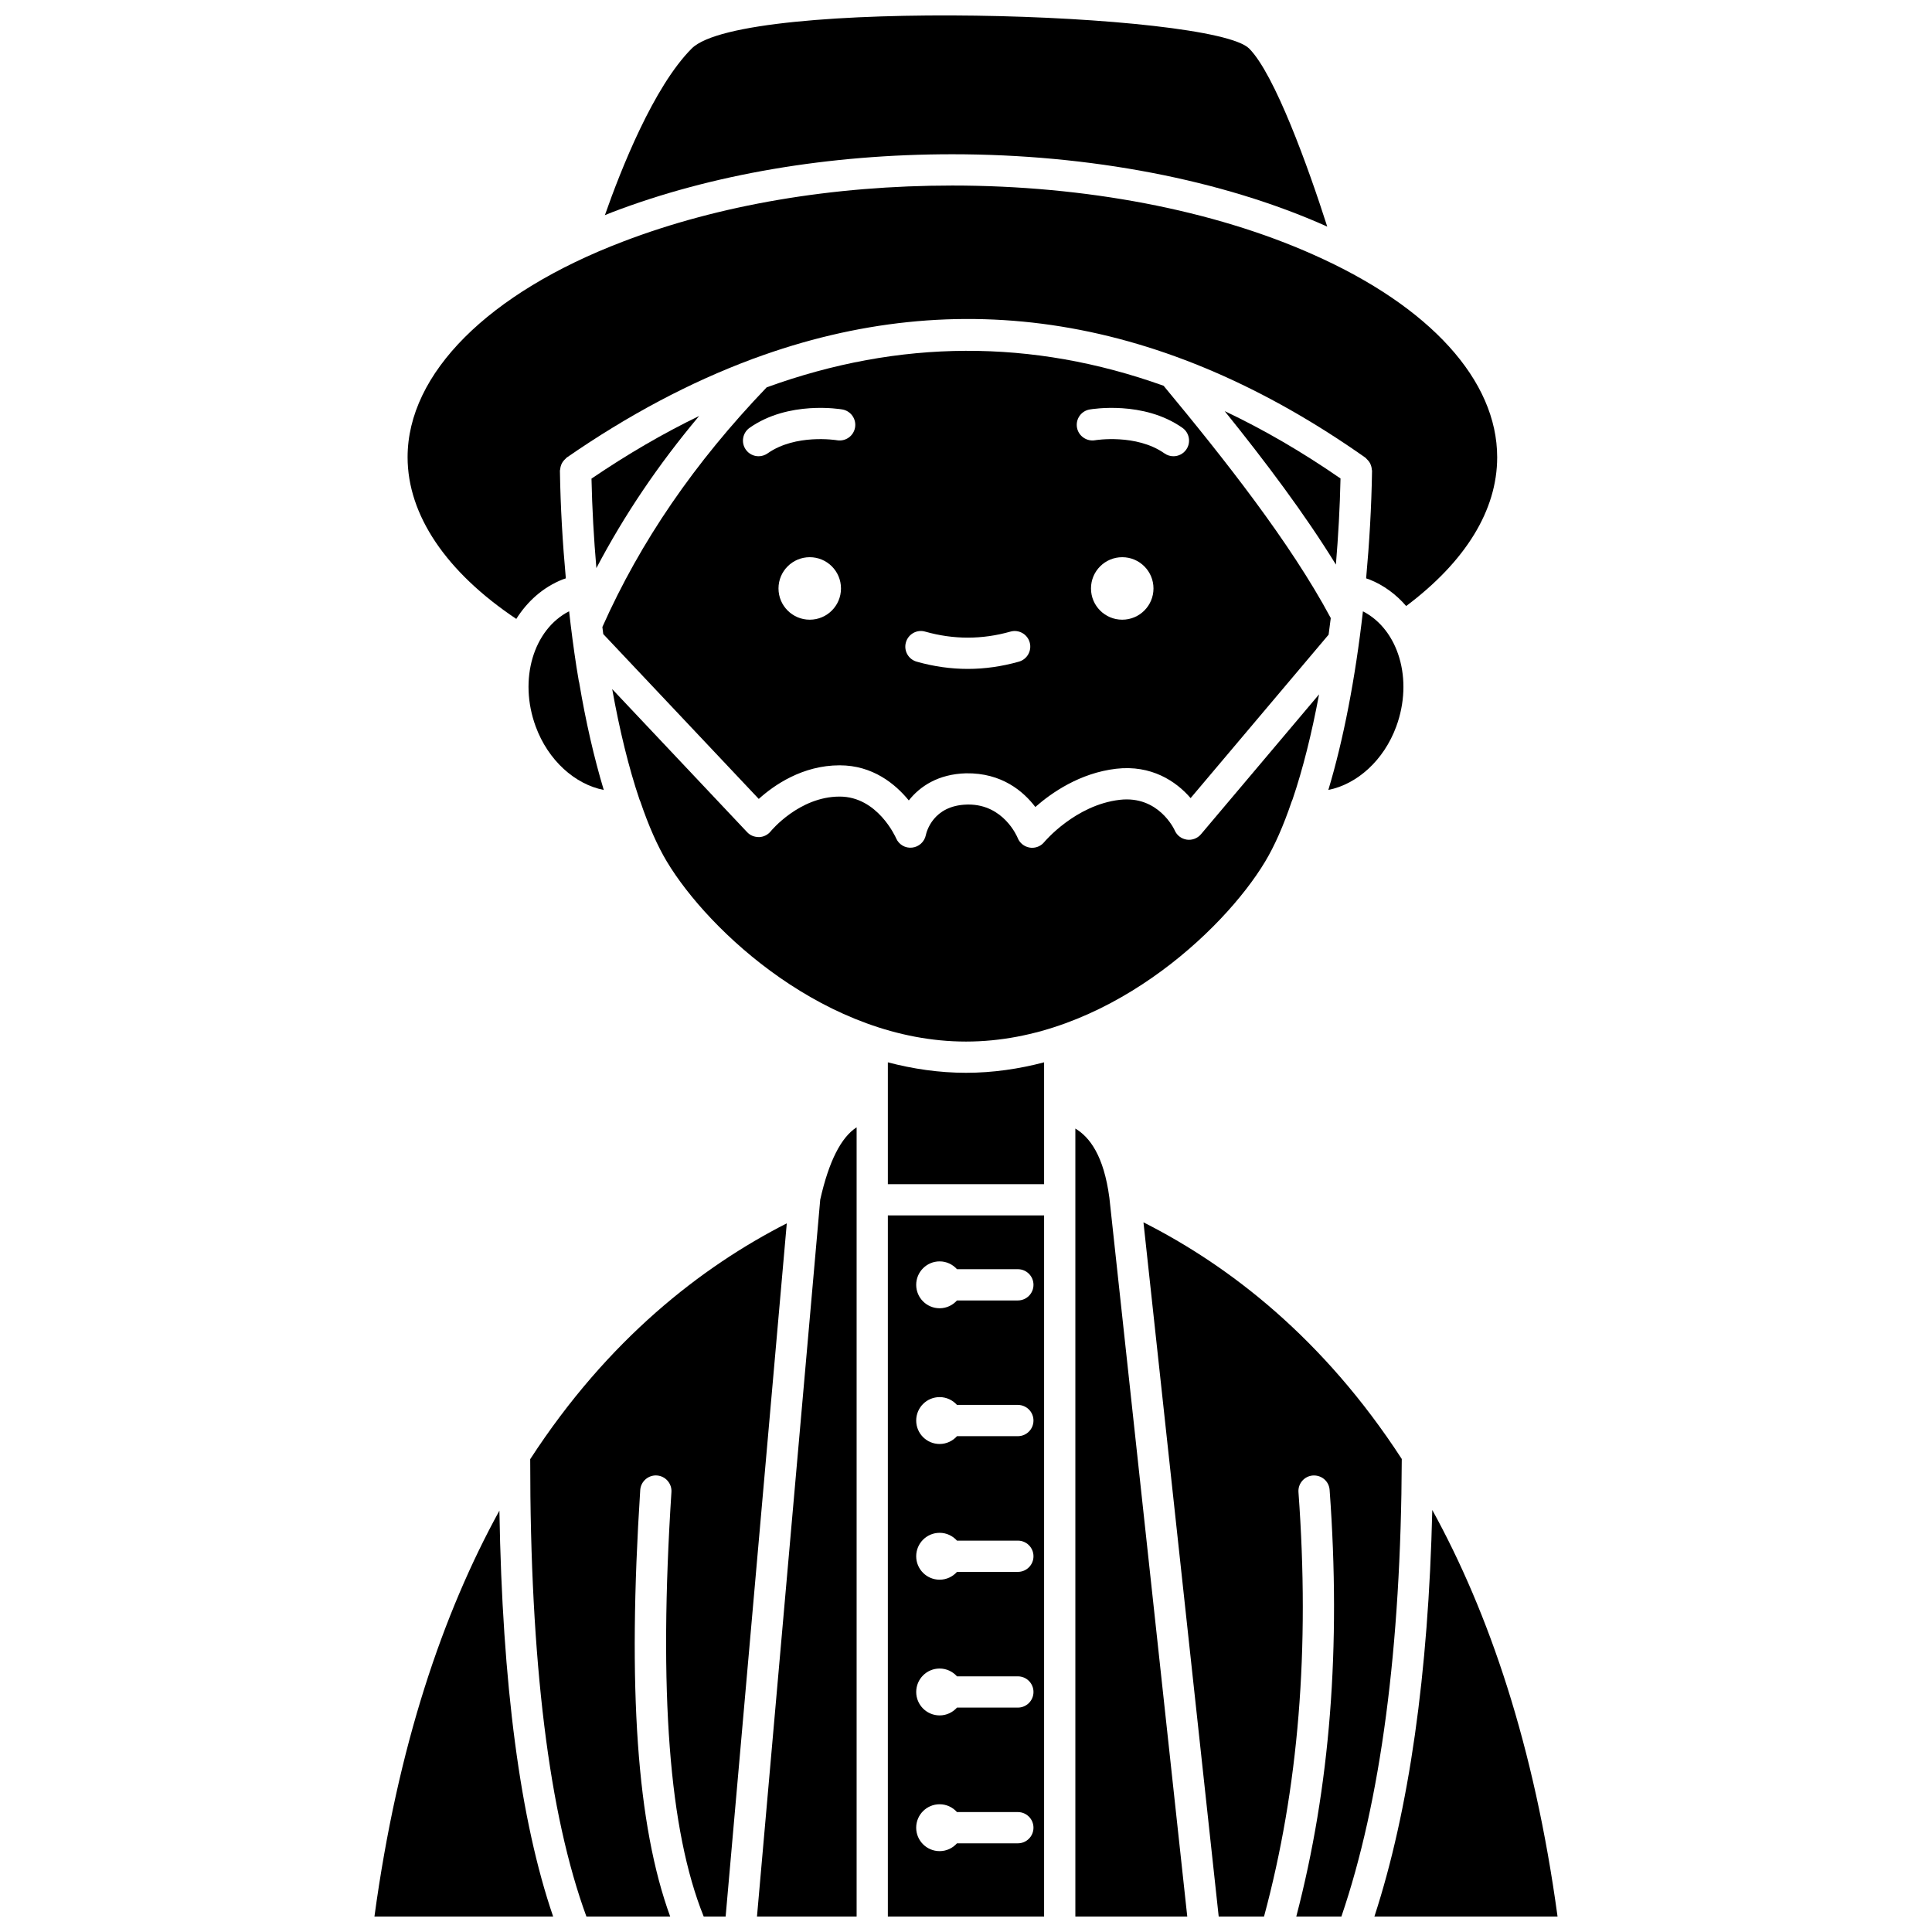 <?xml version="1.0" encoding="UTF-8"?>
<!-- Uploaded to: ICON Repo, www.iconrepo.com, Generator: ICON Repo Mixer Tools -->
<svg width="800px" height="800px" version="1.1" viewBox="144 144 512 512" xmlns="http://www.w3.org/2000/svg">
 <defs>
  <clipPath id="h">
   <path d="m243 544h48v107.9h-48z"/>
  </clipPath>
  <clipPath id="g">
   <path d="m284 468h69v183.9h-69z"/>
  </clipPath>
  <clipPath id="f">
   <path d="m304 148.09h192v56.906h-192z"/>
  </clipPath>
  <clipPath id="e">
   <path d="m379 466h42v185.9h-42z"/>
  </clipPath>
  <clipPath id="d">
   <path d="m344 442h28v209.9h-28z"/>
  </clipPath>
  <clipPath id="c">
   <path d="m447 467h69v184.9h-69z"/>
  </clipPath>
  <clipPath id="b">
   <path d="m508 544h49v107.9h-49z"/>
  </clipPath>
  <clipPath id="a">
   <path d="m428 443h31v208.9h-31z"/>
  </clipPath>
 </defs>
 <path d="m300.75 270.84c0.168 7.965 0.625 15.891 1.297 23.715 7.371-14.027 16.375-27.387 27.23-40.316-9.52 4.606-19.023 10.145-28.527 16.602z"/>
 <path d="m297.37 324.38c-0.82-4.734-1.512-9.742-2.141-14.859 0-0.023-0.008-0.047-0.008-0.07-0.141-1.145-0.266-2.301-0.398-3.461-9.434 4.82-13.449 18.059-8.855 30.547 3.301 8.984 10.414 15.324 18.035 16.809-2.551-8.473-4.781-18.129-6.504-28.434-0.055-0.172-0.094-0.352-0.129-0.531z"/>
 <path d="m499.25 270.8c-10.199-7.047-20.434-13-30.695-17.848 10.84 13.453 21.188 27.211 29.473 40.668 0.629-7.531 1.062-15.156 1.223-22.82z"/>
 <g clip-path="url(#h)">
  <path d="m243.23 651.9h47.359c-8.711-25.406-13.48-61.527-14.242-107.57-14.945 27.199-26.957 62.266-33.117 107.57z"/>
 </g>
 <path d="m514.02 336.54c4.586-12.48 0.582-25.711-8.832-30.531-1.988 17.625-5.164 34.066-9.164 47.332 7.613-1.508 14.703-7.832 17.996-16.801z"/>
 <path d="m458.51 366.51c-1.422-0.207-2.629-1.129-3.195-2.445-0.16-0.355-4.324-9.293-14.574-8.105-11.785 1.375-19.934 11.109-20.016 11.207-0.789 0.961-1.973 1.504-3.191 1.504-0.215 0-0.43-0.016-0.648-0.055-1.449-0.23-2.668-1.211-3.199-2.574-0.141-0.34-3.715-8.832-13.027-8.832-0.141 0-0.281 0.004-0.43 0.008-8.992 0.25-10.707 7.301-10.875 8.102-0.363 1.773-1.844 3.121-3.644 3.305-1.781 0.207-3.516-0.801-4.227-2.469-0.195-0.434-4.961-11.055-14.965-11.055-10.719 0-18.188 9.102-18.262 9.195-0.75 0.93-1.871 1.496-3.062 1.543-1.297-0.008-2.356-0.422-3.18-1.293l-35.773-37.93c1.941 10.836 4.402 20.914 7.238 29.281 0.086 0.164 0.156 0.336 0.219 0.516 2.188 6.445 4.559 11.805 7.035 15.926 11.062 18.438 42.363 47.684 79.27 47.684s68.203-29.246 79.266-47.68c2.484-4.125 4.852-9.48 7.039-15.93 0.066-0.188 0.137-0.363 0.223-0.535 2.711-7.953 5.086-17.453 7.035-27.867l-31.285 37.059c-0.93 1.109-2.363 1.641-3.769 1.441z"/>
 <g clip-path="url(#g)">
  <path d="m284.51 530.69c-0.027 53.504 4.988 94.242 14.895 121.21h22.199c-8.812-24.176-11.34-60.371-7.938-113.02 0.145-2.281 2.144-4.016 4.402-3.867 2.281 0.148 4.012 2.121 3.867 4.402-3.426 52.961-0.613 89.789 8.555 112.49h5.809l16.207-183.71c-22.551 11.508-47.328 30.668-67.996 62.5z"/>
 </g>
 <path d="m280.82 308.02c2.957-4.688 7.113-8.406 12.289-10.465 0.27-0.109 0.566-0.191 0.844-0.285-0.852-9.375-1.422-18.934-1.57-28.516-0.004-0.148 0.066-0.281 0.078-0.426 0.02-0.266 0.07-0.512 0.141-0.77 0.078-0.266 0.164-0.508 0.293-0.75 0.121-0.23 0.258-0.438 0.422-0.645 0.176-0.219 0.352-0.41 0.562-0.59 0.109-0.09 0.168-0.219 0.289-0.301 16.332-11.301 32.68-19.957 49.02-26.047 0.207-0.102 0.414-0.164 0.629-0.23 54.367-20.035 108.68-11.297 162.04 26.301 0.129 0.09 0.199 0.227 0.316 0.332 0.168 0.148 0.316 0.309 0.461 0.484 0.203 0.25 0.375 0.5 0.512 0.785 0.09 0.188 0.156 0.375 0.219 0.578 0.098 0.32 0.16 0.633 0.18 0.969 0.008 0.109 0.059 0.203 0.059 0.316-0.148 9.578-0.711 19.133-1.566 28.512 0.281 0.098 0.578 0.184 0.852 0.289 3.84 1.527 7.113 3.981 9.762 7.047 15.73-11.812 24.117-25.371 24.117-39.434 0-20.375-17.754-39.941-48.719-53.688-26.449-11.816-60.418-18.316-95.664-18.316-31.73 0-61.898 5.129-87.25 14.84-35.77 13.621-57.121 34.984-57.121 57.152 0 15.305 10.191 30.406 28.805 42.855z"/>
 <g clip-path="url(#f)">
  <path d="m396.39 184.88c36.383 0 71.555 6.762 99.035 19.035 0.109 0.047 0.207 0.098 0.309 0.145-5.051-15.793-13.934-40.434-20.711-47.215-9.762-9.66-134.16-13.527-147.7 0-10.105 10.102-18.766 32.039-23.023 44.18 0.633-0.25 1.234-0.512 1.875-0.762 26.289-10.062 57.48-15.383 90.211-15.383z"/>
 </g>
 <path d="m496.67 307.8c-10.734-20.059-28.305-42.285-44.305-61.566-34.855-12.492-70.008-12.348-105.19 0.418-19.164 20.004-33.422 40.805-43.539 63.508 0.078 0.621 0.148 1.254 0.234 1.875l41.211 43.688c4.043-3.648 11.578-8.906 21.441-8.906 8.75 0 14.727 4.91 18.32 9.309 2.922-3.703 7.75-6.988 15.16-7.191 9.492-0.152 15.234 4.801 18.367 8.926 4.309-3.785 11.828-9.016 21.414-10.133 9.305-1.082 15.883 3.293 19.742 7.777l36.57-43.316c0.184-1.461 0.387-2.906 0.57-4.387zm-138.08 0.426c-4.574 0-8.281-3.707-8.281-8.281s3.707-8.281 8.281-8.281c4.574 0 8.281 3.707 8.281 8.281s-3.707 8.281-8.281 8.281zm7.219-47.555c-0.254-0.043-10.965-1.754-18.395 3.481-0.723 0.508-1.559 0.758-2.379 0.758-1.301 0-2.582-0.609-3.387-1.754-1.316-1.867-0.871-4.449 0.996-5.773 10.328-7.277 24.02-4.965 24.594-4.871 2.254 0.398 3.754 2.543 3.359 4.793-0.402 2.258-2.516 3.742-4.789 3.367zm48.211 58.676c-4.496 1.273-9.059 1.922-13.547 1.922-4.488 0-9.055-0.645-13.547-1.922-2.199-0.621-3.477-2.91-2.852-5.109 0.621-2.203 2.922-3.496 5.109-2.852 7.527 2.129 15.059 2.129 22.586 0 2.18-0.633 4.492 0.648 5.109 2.852 0.621 2.195-0.66 4.488-2.859 5.109zm27.383-11.121c-4.574 0-8.281-3.707-8.281-8.281s3.707-8.281 8.281-8.281c4.574 0 8.281 3.707 8.281 8.281s-3.707 8.281-8.281 8.281zm16.953-45.07c-0.805 1.145-2.086 1.754-3.387 1.754-0.824 0-1.656-0.25-2.379-0.758-7.477-5.266-18.285-3.504-18.398-3.481-2.207 0.375-4.394-1.121-4.781-3.371-0.391-2.25 1.109-4.391 3.359-4.781 0.578-0.098 14.273-2.414 24.594 4.871 1.859 1.316 2.309 3.898 0.992 5.766z"/>
 <path d="m379.29 425.53v32.293h41.406v-32.293c-6.648 1.742-13.574 2.773-20.703 2.773s-14.047-1.031-20.703-2.773z"/>
 <g clip-path="url(#e)">
  <path d="m379.29 651.9h41.406v-185.8h-41.406zm13.723-173.62c1.836 0 3.461 0.809 4.602 2.07h16.129c2.289 0 4.141 1.852 4.141 4.141 0 2.289-1.852 4.141-4.141 4.141h-16.129c-1.137 1.262-2.766 2.07-4.602 2.07-3.43 0-6.211-2.781-6.211-6.211 0-3.426 2.781-6.211 6.211-6.211zm0 35.969c1.832 0 3.461 0.809 4.598 2.07h16.129c2.289 0 4.141 1.852 4.141 4.141 0 2.289-1.852 4.141-4.141 4.141h-16.125c-1.137 1.262-2.766 2.07-4.602 2.07-3.43 0-6.211-2.781-6.211-6.211 0-3.43 2.781-6.211 6.211-6.211zm0 35.965c1.836 0 3.461 0.809 4.602 2.07h16.129c2.289 0 4.141 1.852 4.141 4.141 0 2.289-1.852 4.141-4.141 4.141h-16.129c-1.137 1.262-2.766 2.07-4.602 2.07-3.43 0-6.211-2.781-6.211-6.211 0-3.43 2.781-6.211 6.211-6.211zm0 35.965c1.836 0 3.461 0.809 4.602 2.07h16.129c2.289 0 4.141 1.852 4.141 4.141s-1.852 4.141-4.141 4.141h-16.129c-1.137 1.262-2.766 2.07-4.598 2.07-3.43 0-6.211-2.781-6.211-6.211s2.777-6.211 6.207-6.211zm0 35.969c1.832 0 3.461 0.809 4.598 2.07h16.129c2.289 0 4.141 1.852 4.141 4.141s-1.852 4.141-4.141 4.141h-16.129c-1.137 1.262-2.766 2.07-4.602 2.07-3.43 0-6.211-2.781-6.211-6.211 0.004-3.434 2.785-6.211 6.215-6.211z"/>
 </g>
 <g clip-path="url(#d)">
  <path d="m361.37 461.91-16.762 189.99h26.406v-209.15c-4.137 2.66-7.375 9.066-9.645 19.16z"/>
 </g>
 <g clip-path="url(#c)">
  <path d="m447.03 467.94 19.938 183.96h12.012c9.156-33.961 12.176-70.766 9.129-112.45-0.168-2.281 1.543-4.266 3.824-4.43 2.332-0.137 4.266 1.547 4.43 3.824 3.059 41.758 0.117 78.785-8.836 113.06h11.957c10.414-30.492 15.805-71.242 16-121.26-20.789-32.023-45.738-51.223-68.453-62.711z"/>
 </g>
 <g clip-path="url(#b)">
  <path d="m523.57 544.16c-1.02 43.414-6.16 79.586-15.34 107.74h48.535c-6.176-45.398-18.211-80.516-33.195-107.74z"/>
 </g>
 <g clip-path="url(#a)">
  <path d="m428.98 443.07v208.83h29.656l-20.637-190.46c-1.477-11.16-5.211-16.082-9.02-18.363z"/>
 </g>
</svg>